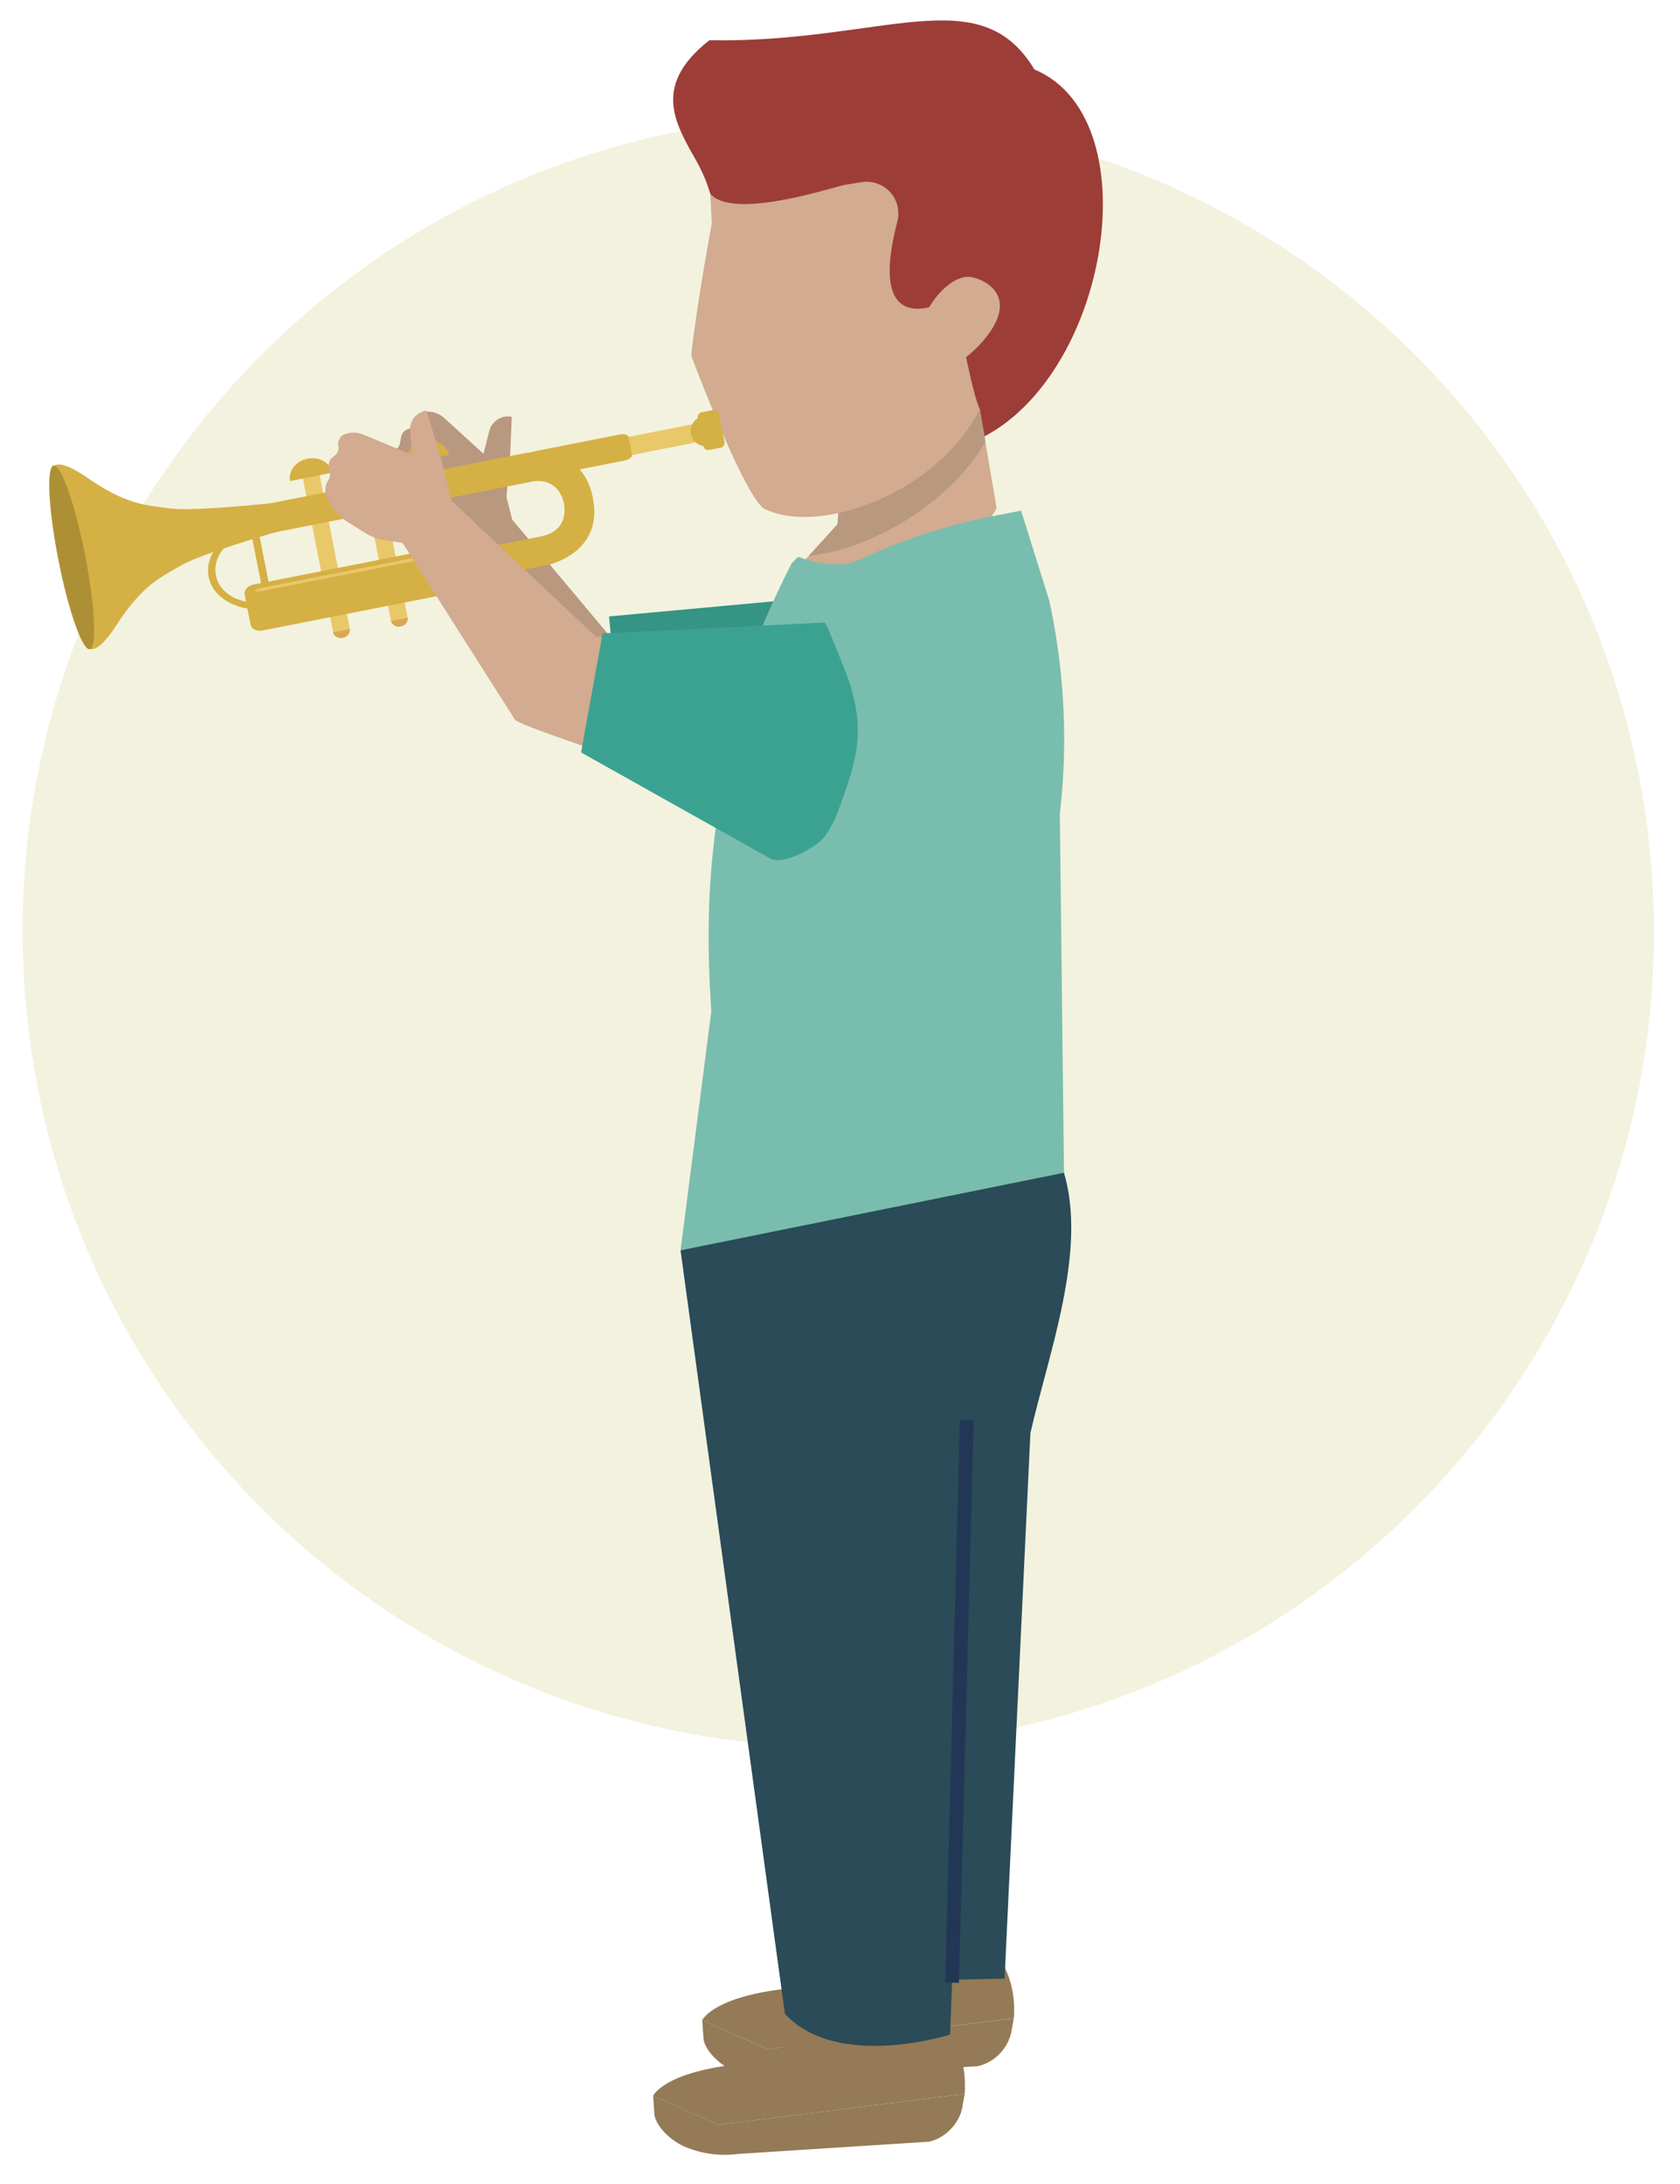 <svg id="Layer_1" data-name="Layer 1" xmlns="http://www.w3.org/2000/svg" viewBox="0 0 600 780"><defs><style>.cls-1{fill:#f3f2df;}.cls-2{fill:#b99880;}.cls-3{fill:#359484;}.cls-4{fill:#9d3d38;}.cls-5{fill:#d2ab90;}.cls-6{fill:#e4bd9c;}.cls-7{fill:#947a56;}.cls-8{fill:#e2c29d;}.cls-9{fill:#f5d1a9;}.cls-10{fill:#2a4b57;}.cls-11{fill:none;stroke:#223756;stroke-miterlimit:10;stroke-width:4.91px;}.cls-12{fill:#79bdae;}.cls-13{fill:#e9c869;}.cls-14{fill:#d5b044;}.cls-15{fill:#d8a853;}.cls-16{fill:#ad9036;}.cls-17{fill:#3ba291;}</style></defs><title>EEI-MS-WhichScriptures</title><path class="cls-1" d="M9,355.74C-3.76,195.36,115.91,55,276.3,42.27S577,149.2,589.76,309.58,482.83,610.31,322.45,623.05,21.73,516.12,9,355.74"/><path class="cls-2" d="M281,222.91l-63.46,4-34.61-41.33-4-15.83c-2.69-10.65-9.84-7.14-9.84-7.14s-14,2.84-8.37,20.5l7.63,18.24,19.17,51.73a13.8,13.8,0,0,0,9.21,8.53l80.13,5.17,4.89-38.47Z"/><path class="cls-2" d="M180.12,185.33l1.65-17.48c.39-2.23,1-19,1-19h0a6.88,6.88,0,0,0-8,5l-2.09,8.2L159,149.61a9.15,9.15,0,0,0-6.46-2.62,3.6,3.6,0,0,0-3.54,3.08,3.58,3.58,0,0,1-2.42,2.91l-.9.29a3.58,3.58,0,0,0-2.43,2.76l-.39,2.17a3.55,3.55,0,0,1-1.38,2.23,6.47,6.47,0,0,0-2.49,6.38l.41,2.19a17.87,17.87,0,0,0,3.59,7.89l4.69,5.87a17.84,17.84,0,0,0,5.4,4.52l9,4.93,10.57,11.07Z"/><path class="cls-3" d="M285.21,213.94l-67.7,6.21L221.39,260s46.86,38.41,47.95,39c4.9,2.47,16.25-4.71,18.82-8.17,2.92-3.93,4.46-8.68,5.91-13.35,2-6.47,3.95-13,4.52-19.77.8-9.51-1.49-18.18-5.34-26.77-.86-2-7.44-17-8-16.93"/><path class="cls-4" d="M345.31,158.64c-11.71.38-71.4-38.44-84.6-44.41-20.49-14.86,5.91-25.17-12.38-57.43-7.4-13.06-15.3-26.44,5-42.41,61.95,1,96.43-22.25,116.1,10.41,43.07,18,25.63,115.63-24.09,133.84"/><polygon class="cls-5" points="299.12 187.2 301.38 157.04 349.94 146.12 355.94 181.49 320.92 240.62 280.88 207.25 299.12 187.2"/><path class="cls-2" d="M349.94,146.12l2,11.58c-12.36,22-41.37,38.72-63.09,40.83l10.3-11.33L301.38,157Z"/><path class="cls-5" d="M355.94,114.35c-4,9.41-17.65,19.89-23.25,18.7s-6.91-9.78-2.93-19.19S341.52,97.78,347.13,99s12.8,6,8.81,15.39"/><path class="cls-5" d="M254.2,79.75c-6.09,33.58-7.33,47.27-7.33,47.27s19.25,51.48,26.33,54.82c20.35,9.55,61.84-6.22,76.74-35.72-3.82-8.37-6.87-34.55-11.61-38.7-10.73,5-24.63,6.25-19.46-21.16.42-2.3,1-4.67,1.59-7.12a11.31,11.31,0,0,0-12.8-14.07l-.19,0-5,.83c-2.24-.07-40.07,13.19-48.78,3.33Z"/><path class="cls-6" d="M251.06,234.91l-8.46,5.24a8.68,8.68,0,0,0,11.53,4.17l1.29-.6Z"/><path class="cls-7" d="M274.12,731.84l-23.34-10.3s4.13-9.41,35.39-11.79c9.19-.7,16.65-12.83,28.71-16.35,52.26-15.28,47.19,27.41,47.19,27.41Z"/><path class="cls-7" d="M261.54,739.42l-.48-.24c-5.15-2.58-9.55-7.58-9.8-11.16l-.48-6.48,23.34,10.3,87.95-11-.89,4.93a16,16,0,0,1-12,12.16l-68,4.36c-5.68,1-14.47-.24-19.62-2.83"/><path class="cls-7" d="M256.55,758.86l-23.34-10.3s4.12-9.42,35.38-11.81c9.2-.7,16.65-12.82,28.72-16.34,52.25-15.27,47.18,27.4,47.18,27.4Z"/><path class="cls-7" d="M244,766.43l-.46-.23c-5.16-2.59-9.55-7.59-9.82-11.16l-.46-6.48,23.34,10.3,87.94-11.05-.89,4.94c-1,5.68-6.37,11.12-12,12.15l-68,4.36A36.63,36.63,0,0,1,244,766.43"/><path class="cls-8" d="M278.21,469.62c26.15-7,48.22-23.19,73.63-5.8l-.06,235.06c-1.34,8.47-9.28,6.83-18.09,6.61-9.59-.24-16.67-.17-16.44-9.76Z"/><path class="cls-9" d="M260.8,492.26c26.14-7,48.23-23.18,73.63-5.79l-.07,235.06c-1.34,8.47-9.27,6.82-18.09,6.6-9.58-.23-16.66-.17-16.42-9.75Z"/><path class="cls-10" d="M374.64,400.72,380,418.84c8.31,28.14-5.47,64.38-12,93l-9.22,194.81-37.1.79-66-280.63Z"/><path class="cls-10" d="M369.77,466.15c0,15.05-12.54,26.46-17.94,40.61-4.93,12.94-12.51,219.86-12.51,219.86s-40.23,12.93-59-7.4L243.05,446.54,347,407.93c3-.56,18.23,15.42,20.56,30.05,1.29,8.15,2.21,26.29,2.22,28.17"/><line class="cls-11" x1="345.27" y1="507.28" x2="340.03" y2="708.1"/><path class="cls-12" d="M282.82,201.1l2.23-2.25c6.22,2.33,15.6,4,21.61,1.2a204.78,204.78,0,0,1,47.67-15.67l10.35-2,10,31.93a231.62,231.62,0,0,1,3.83,76.36L380,418.84,243.05,446.55l11-85.49c-2.92-42.57.85-68.11,9.47-109.9l.84-3.68c3.81-18.46,18.44-46.38,18.44-46.38"/><path class="cls-13" d="M216.83,162.35c.19,1,1.77,1.55,3.52,1.2l29.19-5.74c1.74-.34,3-1.44,2.8-2.45l-.55-2.8c-.21-1-1.78-1.56-3.53-1.21l-29.18,5.73c-1.75.35-3,1.45-2.81,2.46Z"/><path class="cls-14" d="M189.5,169.54c.16.83,1.59,1.24,3.18.92l30.45-6c1.59-.32,2.75-1.24,2.59-2.06l-1.23-6.3c-.17-.82-1.59-1.24-3.18-.92l-30.45,6c-1.59.32-2.76,1.24-2.6,2.06Z"/><path class="cls-14" d="M246.76,155a5.4,5.4,0,1,0,4.25-6.34,5.39,5.39,0,0,0-4.25,6.34"/><path class="cls-14" d="M251.25,159.52a1.73,1.73,0,0,0,2.13,1.16l3.88-.76a1.73,1.73,0,0,0,1.53-1.87l-2.05-10.43a1.75,1.75,0,0,0-2.14-1.16l-3.86.78a1.72,1.72,0,0,0-1.55,1.86Z"/><path class="cls-14" d="M94.51,214.75,89.7,190.34c-8.28,1.63-13.92,8.41-12.59,15.16s9.11,10.89,17.4,9.25M91.77,186.9l6,30.25c-11.2,2.21-21.61-2.79-23.26-11.14s6.11-16.91,17.31-19.11"/><path class="cls-13" d="M160.31,217.74c0,.18.15.31.25.29l5.61-1.11c.1,0,.15-.18.12-.36l-11.15-56.64c0-.18-.15-.31-.25-.29l-5.6,1.1c-.11,0-.16.19-.13.37Z"/><path class="cls-15" d="M163.78,219.63a2.81,2.81,0,0,1-3.47-1.9l6-1.18a2.83,2.83,0,0,1-2.51,3.08"/><path class="cls-14" d="M151.55,157.49c4.16-.81,8.11,1.44,8.82,5l-15.05,3c-.72-3.6,2.07-7.19,6.23-8"/><path class="cls-13" d="M139.64,221.81c0,.18.15.31.24.29l5.61-1.1c.1,0,.16-.19.12-.37L134.46,164c0-.18-.15-.31-.26-.29l-5.59,1.1c-.1,0-.16.19-.13.38Z"/><path class="cls-15" d="M143.11,223.71a2.82,2.82,0,0,1-3.48-1.91l6-1.18a2.85,2.85,0,0,1-2.51,3.09"/><path class="cls-14" d="M130.69,160.65c4.16-.82,8.11,1.44,8.82,5l-15.06,3c-.7-3.61,2.09-7.2,6.24-8"/><path class="cls-13" d="M119,225.88c0,.18.15.31.25.29l5.6-1.1c.11,0,.17-.19.13-.37l-11.15-56.64c0-.18-.14-.31-.25-.29l-5.6,1.11c-.11,0-.16.17-.13.36Z"/><path class="cls-15" d="M122.43,227.78a2.85,2.85,0,0,1-3.49-1.91l6-1.18a2.86,2.86,0,0,1-2.51,3.09"/><path class="cls-14" d="M109.84,163.81c4.16-.82,8.1,1.44,8.82,5l-15.06,3c-.72-3.6,2.08-7.19,6.24-8"/><path class="cls-14" d="M189.4,172.13l-91.26,18-2-10.29,91.25-18s20.41-4.08,24.36,16-16.48,24-16.48,24l-91.25,18-2-10.29,91.26-18c10.5-2.07,8.13-11.72,8.13-11.72s-1.46-9.81-12-7.75"/><path class="cls-14" d="M31,170.49c14.09,9.8,21,9.92,29.74,11.1s38.3-2.11,38.3-2.11l1,4.91,1,4.92s-28.57,8.14-36.24,12.56-14,7.14-23.32,21.54-11.43,6-11.43,6l-5.91-30-5.91-30s-1.25-8.62,12.84,1.16"/><path class="cls-16" d="M20.86,200c3.56,18.12,8.59,32.39,11.2,31.87s1.87-15.62-1.69-33.74-8.59-32.39-11.22-31.87S17.28,181.86,20.86,200"/><path class="cls-14" d="M89.5,223.09c.3,1.55,2.17,2.49,4.17,2.1l77.58-15.28c2-.4,3.36-2,3.05-3.51l-2.12-10.79c-.31-1.55-2.17-2.48-4.16-2.1L90.44,208.79c-2,.39-3.38,2-3.07,3.52Z"/><path class="cls-13" d="M91.27,211.16c0,.19,1.61,0,3.53-.34l70-13.78c1.91-.37,3.44-.83,3.4-1l-.09-.42c0-.19-1.61,0-3.52.34l-70,13.77c-1.91.38-3.44.83-3.4,1Z"/><path class="cls-5" d="M272.64,287.57S185.91,260,183.89,257l-45.2-71.1L154,172l58.91,55.46,66.28,1.7A50.78,50.78,0,0,1,275,284.57Z"/><path class="cls-5" d="M162.05,181.84l-4.33-17c-.39-2.22-5.45-18.21-5.45-18.21a6.88,6.88,0,0,0-5.8,7.44l.81,8.43-17.15-7.14a9.11,9.11,0,0,0-7-.28,3.58,3.58,0,0,0-2.28,4.09,3.61,3.61,0,0,1-1.31,3.55l-.76.58a3.6,3.6,0,0,0-1.34,3.42l.37,2.17a3.56,3.56,0,0,1-.55,2.56,6.52,6.52,0,0,0-.2,6.86l1.13,1.92a17.64,17.64,0,0,0,6,6.21l6.4,4a17.85,17.85,0,0,0,6.59,2.43l10.17,1.59,6.49,5.81Z"/><path class="cls-17" d="M294.48,222.34l-79.27,3.86-7.68,42.53L275,306.57c4.79,2.68,16.43-4,19.15-7.35,3.09-3.8,4.83-8.49,6.48-13.09,2.28-6.38,4.51-12.83,5.37-19.56,1.2-9.46-.72-18.22-4.18-27-.8-2-6.71-17.31-7.31-17.26"/></svg>